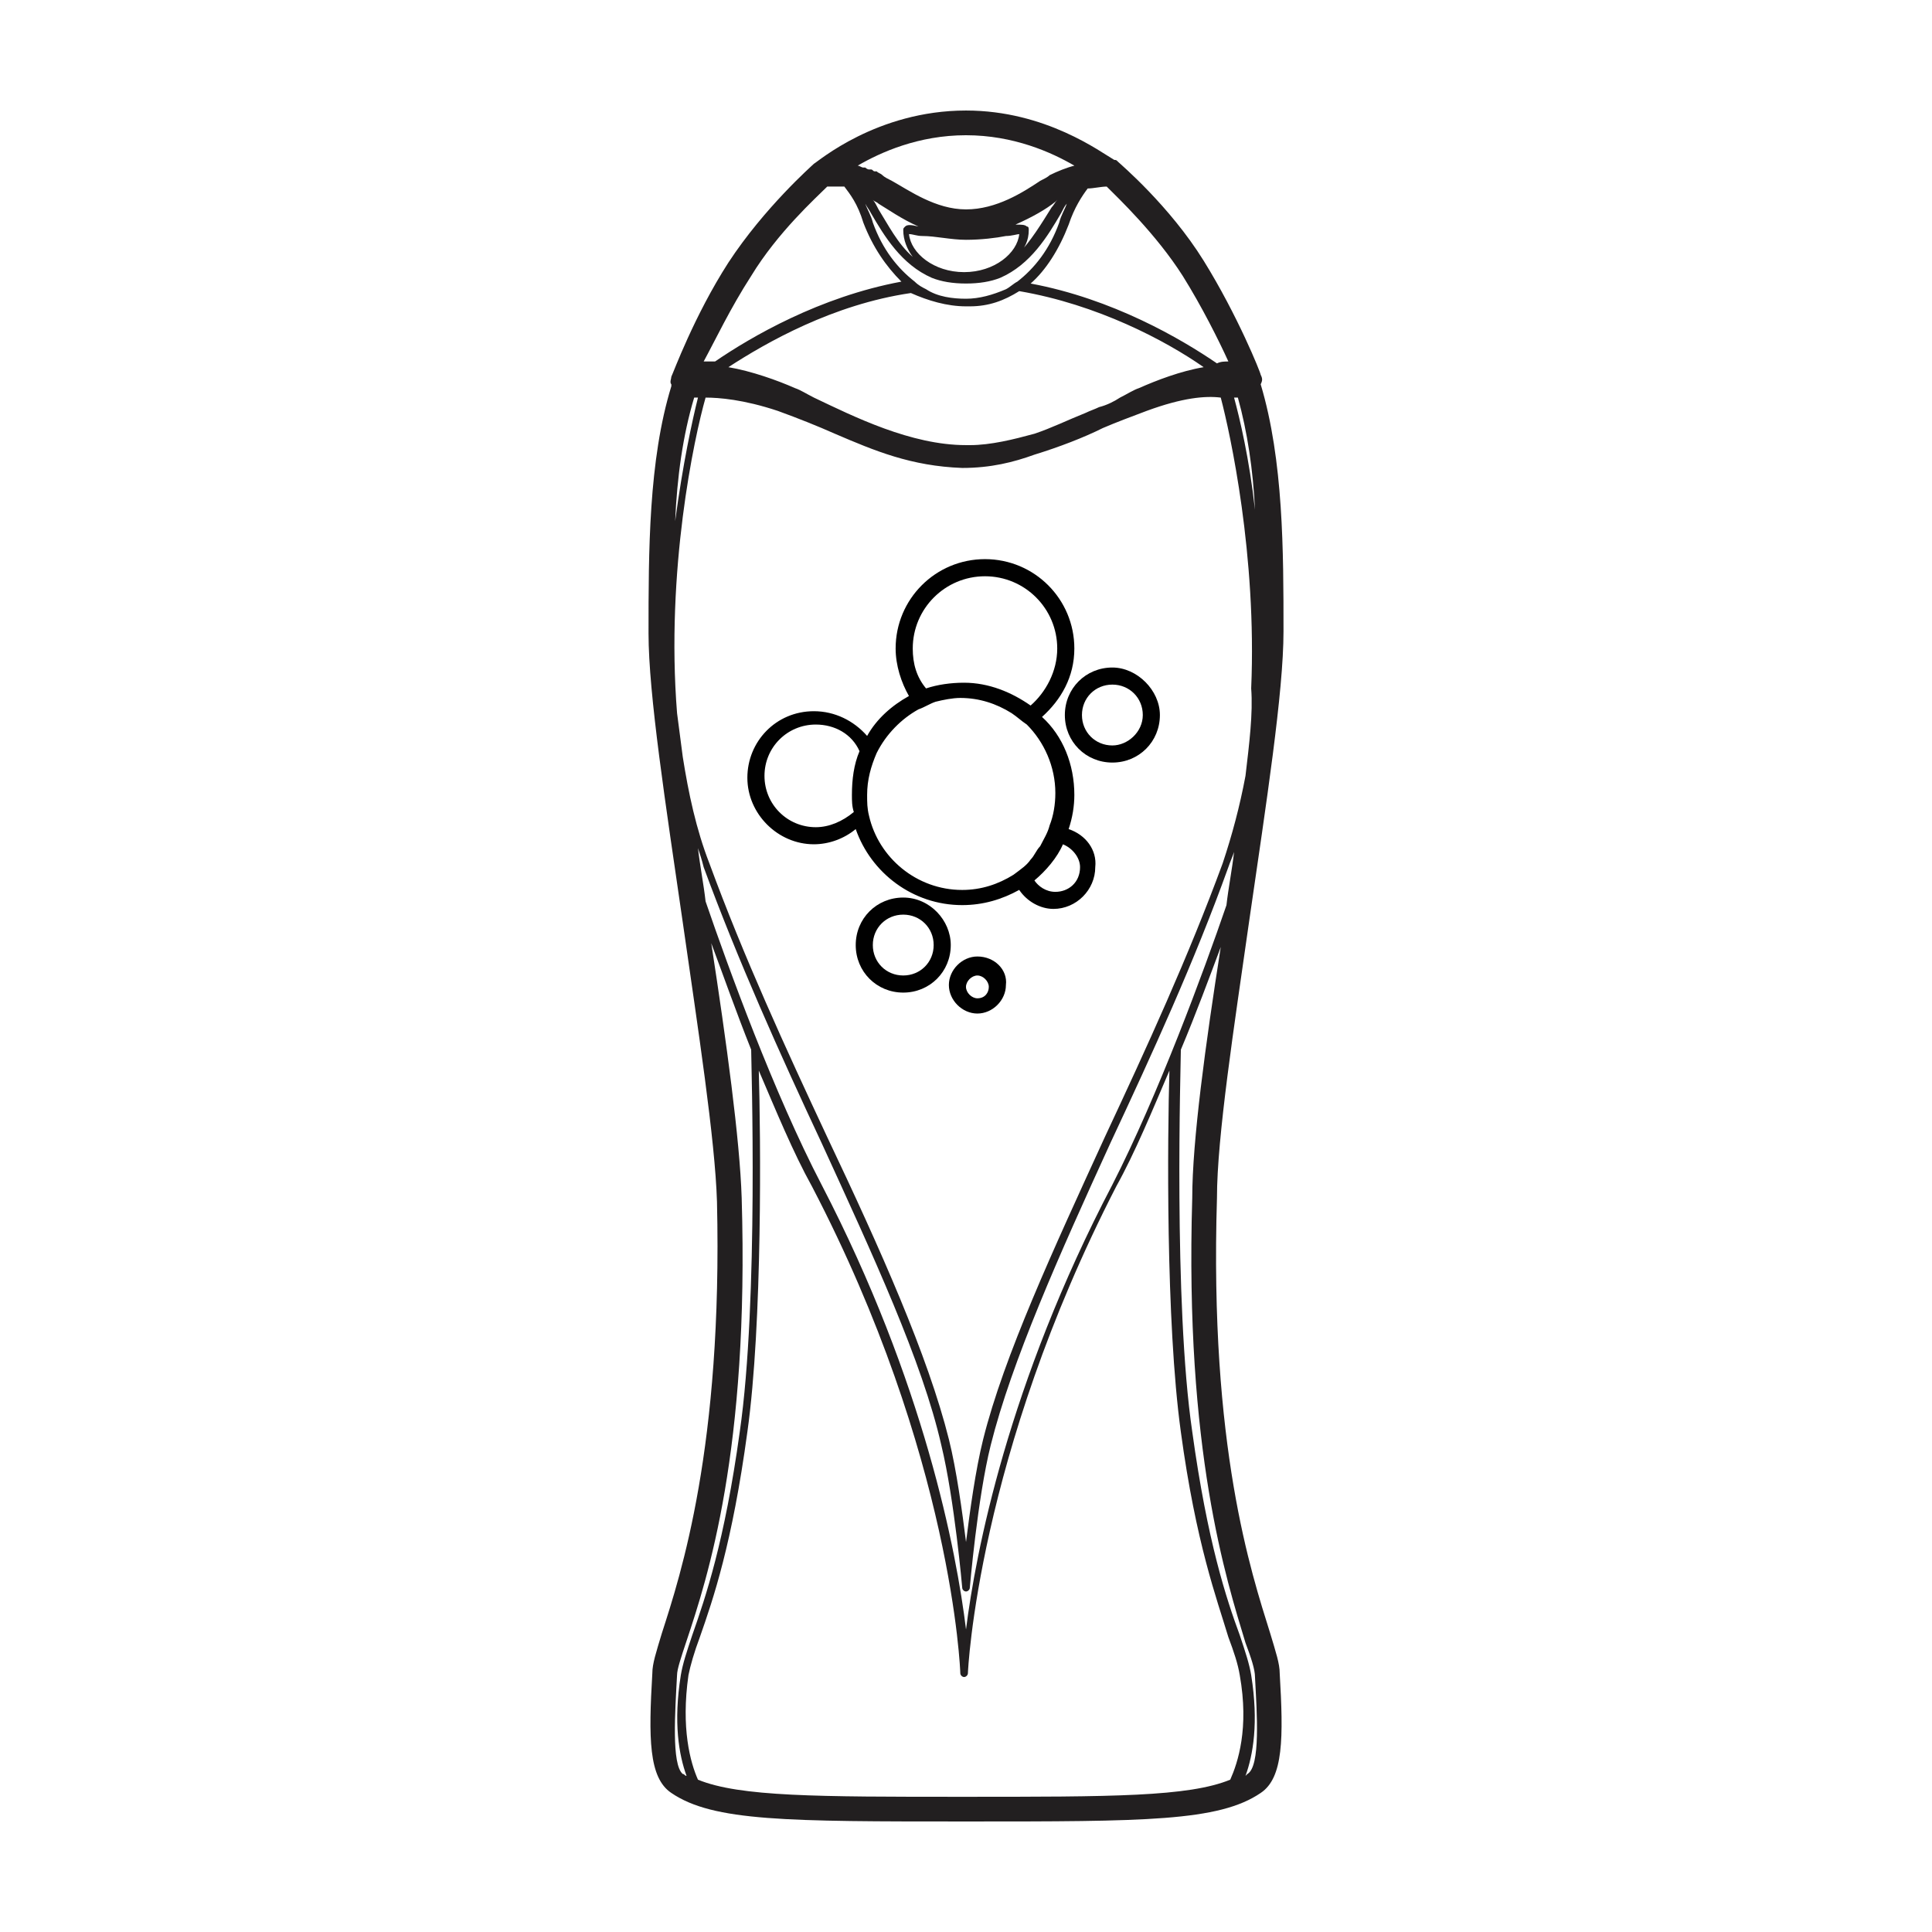 <?xml version="1.0" encoding="UTF-8"?>
<!-- Uploaded to: ICON Repo, www.iconrepo.com, Generator: ICON Repo Mixer Tools -->
<svg width="800px" height="800px" version="1.1" viewBox="144 144 512 512" xmlns="http://www.w3.org/2000/svg">
 <g>
  <path d="m475.07 387.91c4.535-31.234 9.07-60.457 9.07-76.578 0-21.16 0-45.344-6.047-65.496 0.504-1.008 0.504-1.512 0-2.519 0-0.504-6.047-15.617-15.113-30.23-9.07-14.609-22.168-25.695-22.672-26.199-0.504-0.504-0.504-0.504-1.008-0.504-3.527-2.012-18.137-13.094-39.297-13.094-23.68 0-39.297 13.602-40.305 14.105-0.504 0.504-13.098 11.586-22.672 26.199-9.07 14.105-14.609 29.223-15.113 30.23 0 0.504-0.504 1.512 0 2.016v0.504c-6.047 19.648-6.047 43.832-6.047 65.496 0 16.121 4.535 45.344 9.07 76.578 4.031 28.215 8.566 57.434 9.07 74.059 1.508 64.988-9.578 98.746-14.613 114.36-1.512 5.039-2.519 8.062-2.519 10.578-1.008 17.129-1.008 27.711 5.039 31.738 11.082 7.559 30.73 7.559 78.09 7.559s67.008 0 78.09-7.559c6.047-4.031 6.047-14.609 5.039-31.738 0-2.519-1.008-5.543-2.519-10.578-5.039-16.121-16.121-49.375-14.105-115.37-0.004-16.125 4.531-45.344 8.562-73.559zm-36.273 70.031c-27.711 52.898-36.277 97.738-38.793 117.89-2.519-20.656-11.082-65.496-38.289-117.89-12.594-24.184-24.688-57.434-30.73-75.066-0.504-4.535-1.512-9.574-2.016-14.105 0.504 1.512 1.008 3.023 1.512 5.039 9.07 24.688 20.152 49.375 31.234 73.051 13.602 29.727 26.703 57.938 31.738 80.105 3.527 14.609 5.543 37.785 5.543 37.785 0 0.504 0.504 1.008 1.008 1.008s1.008-0.504 1.008-1.008c0 0 2.016-23.68 5.543-37.785 5.543-22.168 18.137-50.383 31.738-80.105 11.082-23.68 22.168-47.863 31.234-73.051 0.504-1.512 1.008-2.519 1.512-4.031-0.504 4.535-1.512 9.574-2.016 14.105-6.043 17.633-18.137 50.379-30.227 74.059zm-38.793-250.39c4.031 0 8.062-0.504 10.578-1.008 1.512 0 3.023-0.504 3.527-0.504-0.504 5.039-6.551 10.078-14.609 10.078-8.062 0-14.105-5.039-14.609-10.078 1.008 0 2.016 0.504 3.527 0.504 3.523 0 7.555 1.008 11.586 1.008zm16.625-2.519c0-0.504 0-1.008-0.504-1.008-0.504-0.504-1.512-0.504-3.023-0.504 4.535-2.016 8.062-4.031 10.578-6.047l0.504-0.504c-0.504 0.504-1.008 1.512-1.512 2.016-2.519 4.031-5.543 9.07-9.07 12.594 2.019-1.508 3.027-4.027 3.027-6.547zm-32.75-1.008c-0.504 0.504-0.504 0.504-0.504 1.008 0 2.519 1.008 5.039 2.519 7.055-4.031-3.527-6.551-8.566-9.07-12.594-0.504-1.008-1.008-2.016-1.512-2.519 0.504 0.504 1.008 0.504 1.512 1.008 2.519 1.512 6.047 4.031 10.578 6.047-2.012-0.508-3.019-0.508-3.523-0.004zm-9.066-3.527c3.527 6.047 8.062 13.602 16.121 17.129 2.519 1.008 5.543 1.512 9.07 1.512s6.551-0.504 9.07-1.512c8.062-3.527 12.594-11.082 16.121-17.129 0.504-1.008 1.008-2.016 1.512-2.519-0.504 1.512-1.512 3.023-2.016 5.039-2.519 7.055-6.551 12.09-11.082 15.617-1.008 0.504-2.016 1.512-3.023 2.016-3.527 1.512-7.055 2.519-10.578 2.519-3.527 0-7.559-0.504-10.578-2.519-1.008-0.504-2.016-1.008-3.023-2.016-4.535-3.527-8.566-8.566-11.082-15.617-0.504-2.016-1.512-3.527-2.016-5.039 0.496 1.008 1 1.512 1.504 2.519zm25.191 24.688h1.008c5.039 0 9.07-1.512 13.098-4.031 20.656 3.527 38.793 13.098 48.871 20.152-6.047 1.008-12.594 3.527-17.129 5.543-1.512 0.504-3.023 1.512-5.039 2.519-1.512 1.008-3.527 2.016-5.543 2.519-1.008 0.504-2.519 1.008-3.527 1.512-5.039 2.016-9.07 4.031-13.602 5.543-5.543 1.512-11.586 3.023-17.129 3.023l-1.008-0.004c-14.609 0-29.727-7.559-40.305-12.594-2.016-1.008-3.527-2.016-5.039-2.519-4.535-2.016-11.586-4.535-17.633-5.543 10.078-6.551 27.711-16.625 48.367-19.648 4.531 2.016 9.57 3.527 14.609 3.527zm74.059 124.44c-1.512 8.062-3.527 15.617-6.047 23.176-9.07 24.688-20.152 48.871-31.234 72.547-13.602 29.727-26.703 57.938-32.242 80.105-2.016 8.062-3.527 19.145-4.535 27.207-1.008-8.062-2.519-19.145-4.535-27.207-5.543-22.168-18.137-50.383-32.242-80.105-11.082-23.68-22.168-47.863-31.234-72.547-3.527-9.07-5.543-18.641-7.055-28.215-0.504-4.031-1.008-7.559-1.512-11.586-3.023-37.785 4.535-73.051 7.559-83.633 3.527 0 10.078 0.504 19.145 3.527 5.543 2.016 10.578 4.031 15.113 6.047 10.578 4.535 20.152 8.566 33.754 9.07 7.559 0 13.602-1.512 19.145-3.527 6.551-2.016 13.098-4.535 18.137-7.055 3.527-1.512 7.559-3.023 11.586-4.535 9.574-3.527 15.617-4.031 19.648-3.527 2.519 9.574 9.574 41.816 8.062 77.082 0.504 6.551-0.504 14.613-1.512 23.176zm-3.023-100.26h1.008c2.519 9.07 4.031 19.145 4.535 29.727-1.512-13.605-4.031-24.184-5.543-29.727zm-142.07 0c-1.512 6.047-4.031 17.633-6.047 32.746 0.504-11.586 2.016-22.672 5.039-32.746h1.008zm128.47-32.242c5.039 8.062 9.574 17.129 12.09 22.672-1.008 0-2.016 0-3.023 0.504-9.574-6.551-27.711-17.129-49.375-21.16 4.031-3.527 7.559-9.07 10.078-15.617 1.512-4.535 3.527-7.559 5.039-9.574 1.512 0 3.527-0.504 5.039-0.504 3.023 3.023 13.098 12.594 20.152 23.68zm-57.434-37.285c12.594 0 22.672 4.535 28.719 8.062-2.016 0.504-4.535 1.512-6.551 2.519-0.504 0.504-1.512 1.008-2.519 1.512-4.535 3.023-11.586 7.559-19.648 7.559s-15.113-5.039-19.648-7.559c-1.008-0.504-2.016-1.008-2.519-1.512-0.504-0.504-1.008-0.504-1.512-1.008h-0.504c-0.504 0-0.504-0.504-1.008-0.504h-0.504c-0.504 0-1.008-0.504-1.008-0.504h-0.504c-0.504 0-1.008-0.504-1.512-0.504 6.047-3.527 16.121-8.062 28.719-8.062zm-56.934 37.285c7.055-11.586 17.129-20.656 20.152-23.68h1.008 1.008 1.008 0.504 1.008c1.512 2.016 3.527 4.535 5.039 9.574 2.519 6.551 6.047 11.586 10.078 15.617-21.664 4.031-39.801 14.609-49.375 21.16h-3.023c3.023-5.543 7.055-14.109 12.594-22.672zm-19.648 370.8c0-1.512 1.008-4.535 2.519-9.07 5.543-16.625 16.625-50.383 14.609-117.39-0.504-15.617-4.031-41.312-8.062-67.512 3.023 8.062 6.551 18.137 10.578 28.215 0 3.023 2.016 66.504-3.023 101.27-4.031 29.223-9.07 43.832-12.594 53.906-1.512 4.535-2.519 7.559-3.023 10.578-2.016 12.594-0.504 21.16 1.512 26.703-0.504 0-0.504-0.504-1.008-0.504-3.019-2.516-2.012-16.621-1.508-26.195zm5.543 27.711c-2.016-4.535-4.535-13.602-2.519-27.711 0.504-2.519 1.512-6.047 3.023-10.078 3.527-10.078 8.566-24.688 12.594-54.41 4.031-28.719 3.527-78.594 3.023-95.723 4.535 10.578 9.07 21.664 14.105 30.73 37.281 71.539 39.297 128.47 39.297 128.98 0 0.504 0.504 1.008 1.008 1.008 0.504 0 1.008-0.504 1.008-1.008 0-0.504 2.519-57.434 39.297-128.98 5.039-9.07 9.574-20.152 14.105-30.73-0.504 17.129-1.008 66.504 3.023 95.723 4.031 29.727 9.574 44.336 12.594 54.41 1.512 4.031 2.519 7.055 3.023 10.078 2.519 14.105-0.504 23.176-2.519 27.711-11.082 4.535-31.234 4.535-71.039 4.535-38.281 0-58.938 0-70.023-4.535zm145.1-36.273c1.512 4.031 2.519 7.055 2.519 9.07 0.504 9.574 1.512 23.68-2.016 25.695l-0.504 0.504c2.016-5.543 3.527-14.105 1.512-26.703-0.504-3.023-1.512-6.047-3.023-10.578-3.527-9.574-8.566-24.688-12.594-53.906-5.039-34.258-3.023-97.738-3.023-101.27 4.031-9.574 7.559-19.145 10.578-27.207-4.031 25.695-7.559 51.387-7.559 66.504-2.012 67 9.07 101.26 14.109 117.89z" fill="#221f20"/>
  <path d="m438.79 320.9c-7.055 0-12.594 5.543-12.594 12.594 0 7.055 5.543 12.594 12.594 12.594 7.055 0 12.594-5.543 12.594-12.594 0-6.551-6.047-12.594-12.594-12.594zm0 20.652c-4.535 0-8.062-3.527-8.062-8.062 0-4.535 3.527-8.062 8.062-8.062 4.535 0 8.062 3.527 8.062 8.062-0.004 4.539-4.031 8.062-8.062 8.062z" fill="#010101"/>
  <path d="m403.02 397.48c-4.031 0-7.559 3.527-7.559 7.559s3.527 7.559 7.559 7.559 7.559-3.527 7.559-7.559c0.504-4.031-3.023-7.559-7.559-7.559zm0 11.082c-1.512 0-3.023-1.512-3.023-3.023 0-1.512 1.512-3.023 3.023-3.023s3.023 1.512 3.023 3.023c0 1.512-1.008 3.023-3.023 3.023z" fill="#010101"/>
  <path d="m383.37 381.86c-7.055 0-12.594 5.543-12.594 12.594 0 7.055 5.543 12.594 12.594 12.594 7.055 0 12.594-5.543 12.594-12.594 0.004-6.551-5.539-12.594-12.594-12.594zm0 20.652c-4.535 0-8.062-3.527-8.062-8.062s3.527-8.062 8.062-8.062 8.062 3.527 8.062 8.062c0 4.539-3.527 8.062-8.062 8.062z" fill="#010101"/>
  <path d="m427.2 363.72c1.008-3.023 1.512-6.047 1.512-9.07 0-8.062-3.023-15.617-8.566-20.656 5.039-4.535 8.566-10.578 8.566-18.137 0-13.098-10.578-23.68-23.68-23.68-13.098 0-23.68 10.578-23.68 23.68 0 4.535 1.512 9.07 3.527 12.594-4.535 2.519-8.566 6.047-11.082 10.578-3.527-4.031-8.566-6.551-14.105-6.551-10.078 0-17.633 8.062-17.633 17.633 0 9.574 8.062 17.633 17.633 17.633 4.031 0 8.062-1.512 11.082-4.031 4.031 11.586 15.113 20.152 28.215 20.152 5.543 0 10.578-1.512 15.113-4.031 2.016 3.023 5.543 5.039 9.07 5.039 6.047 0 11.082-5.039 11.082-11.082 0.504-4.527-2.519-8.559-7.055-10.07zm-41.312-47.859c0-10.578 8.566-19.145 19.145-19.145s19.145 8.566 19.145 19.145c0 6.047-3.023 11.586-7.055 15.113-5.039-3.527-11.082-6.047-17.633-6.047-3.527 0-7.055 0.504-10.078 1.512-2.516-3.023-3.523-6.547-3.523-10.578zm-25.691 47.355c-7.559 0-13.602-6.047-13.602-13.602 0-7.559 6.047-13.602 13.602-13.602 5.039 0 9.574 2.519 11.586 7.055-1.512 3.523-2.016 7.555-2.016 11.586 0 1.512 0 3.023 0.504 4.535-3.023 2.519-6.551 4.027-10.074 4.027zm52.395 12.598c-4.031 2.519-8.566 4.031-13.602 4.031-12.09 0-22.168-8.566-24.688-19.648-0.504-2.016-0.504-3.527-0.504-5.543 0-4.031 1.008-7.559 2.519-11.082 2.519-5.039 6.551-9.07 11.082-11.586 1.512-0.504 3.023-1.512 4.535-2.016 2.016-0.504 4.535-1.008 6.551-1.008 5.039 0 9.574 1.512 13.602 4.031 1.512 1.008 2.519 2.016 4.031 3.023 4.535 4.535 7.559 11.082 7.559 18.137 0 3.023-0.504 6.047-1.512 8.566-0.504 2.016-1.512 3.527-2.519 5.543-1.008 1.008-1.512 2.519-2.519 3.527-1.008 1.504-2.519 2.512-4.535 4.023zm11.082 4.535c-2.519 0-4.535-1.512-5.543-3.023 3.023-2.519 6.047-6.047 7.559-9.574 2.519 1.008 4.535 3.527 4.535 6.047 0 4.031-3.023 6.551-6.551 6.551z" fill="#010101"/>
 </g>
</svg>